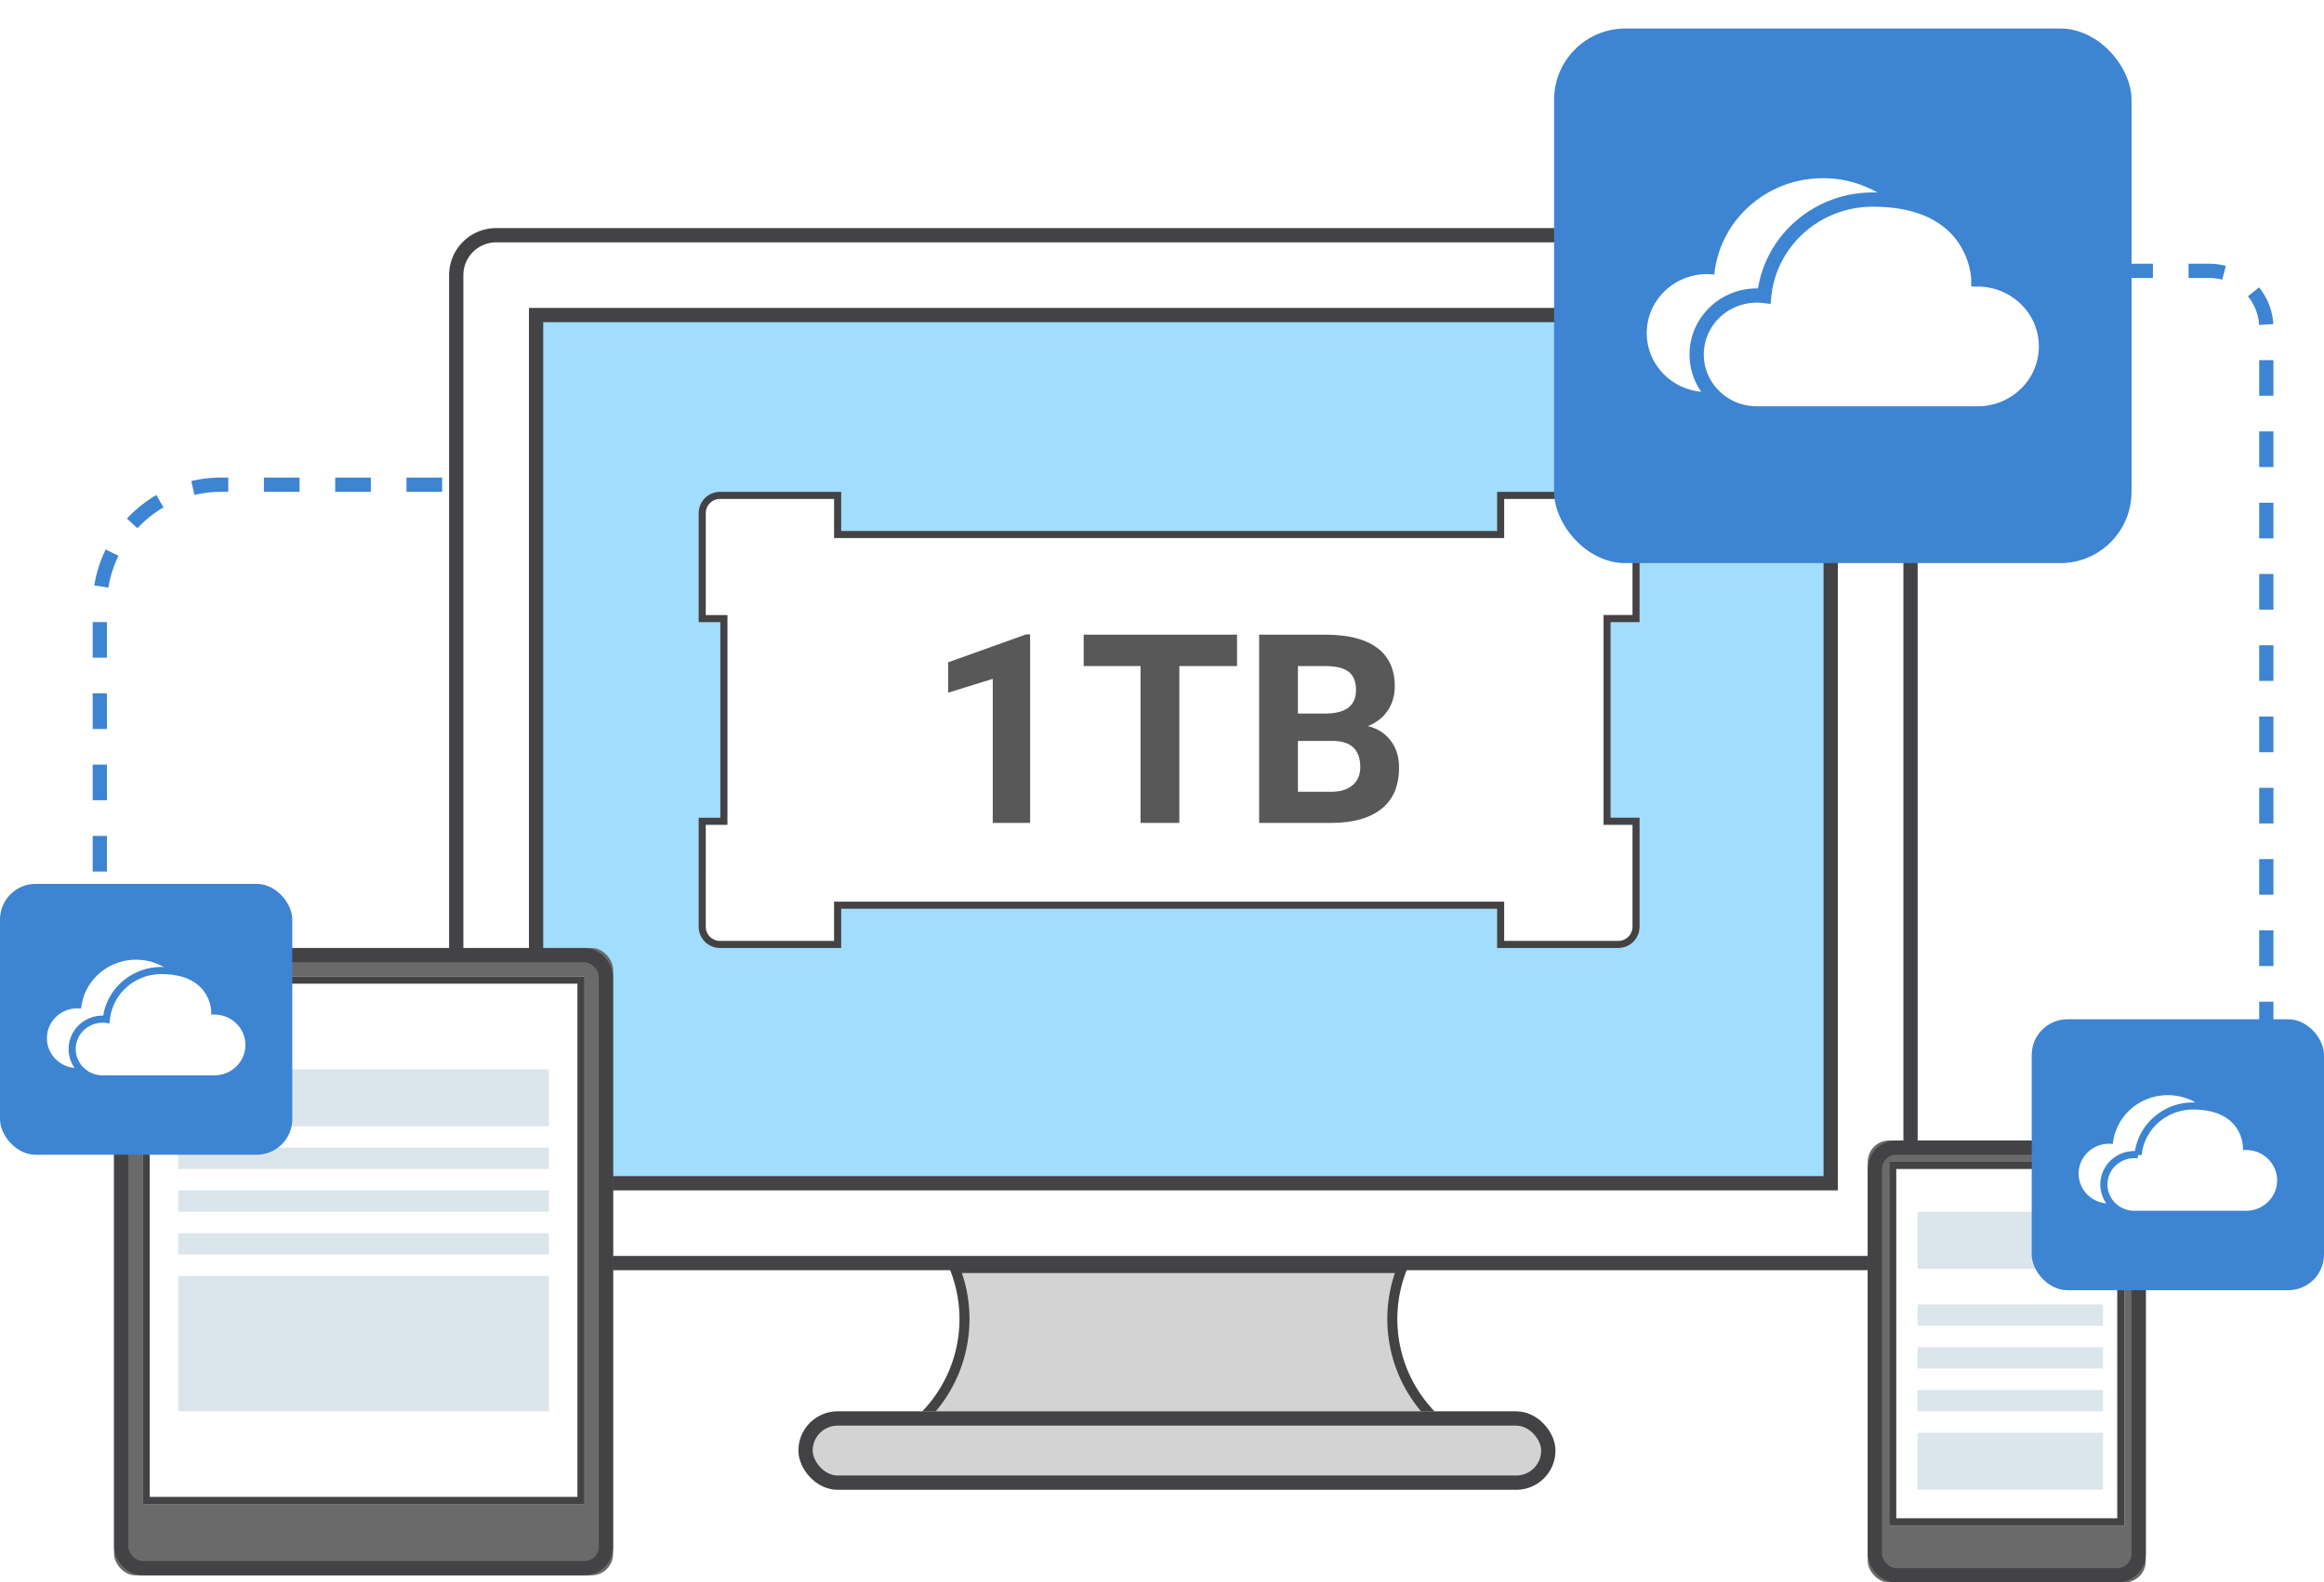 <svg xmlns="http://www.w3.org/2000/svg" xmlns:xlink="http://www.w3.org/1999/xlink" width="326" height="222" viewBox="0 0 326 222">
    <defs>
        <path id="a" d="M68.865 144.2h64.873a18.674 18.674 0 0 0 6.038 23.01l6.936 4.99H55.89l6.936-4.99a18.674 18.674 0 0 0 6.039-23.01z"/>
        <rect id="b" width="106.192" height="11" x="48" y="165" rx="5.5"/>
        <path id="c" d="M101 67h17v5.486h92V67h17.001a3 3 0 0 1 3 3v15.286h-4.065v27.428H230v15.287a3 3 0 0 1-3 3h-17v-5.5h-92v5.5H101a3 3 0 0 1-3-3v-15.287h3.043V85.286H98L98 70a3 3 0 0 1 3-3z"/>
        <filter id="d" width="117.3%" height="118.7%" x="-8.6%" y="-6.7%" filterUnits="objectBoundingBox">
            <feOffset dy="2" in="SourceAlpha" result="shadowOffsetOuter1"/>
            <feGaussianBlur in="shadowOffsetOuter1" result="shadowBlurOuter1" stdDeviation="2"/>
            <feColorMatrix in="shadowBlurOuter1" result="shadowMatrixOuter1" values="0 0 0 0 0 0 0 0 0 0 0 0 0 0 0 0 0 0 0.5 0"/>
            <feMerge>
                <feMergeNode in="shadowMatrixOuter1"/>
                <feMergeNode in="SourceGraphic"/>
            </feMerge>
        </filter>
        <rect id="e" width="70" height="88" x="16" y="131" rx="3"/>
        <rect id="f" width="39" height="62" rx="3"/>
        <path id="g" d="M3 3h33v51H3z"/>
        <path id="h" d="M20 135h62v74H20z"/>
    </defs>
    <g fill="none" fill-rule="evenodd">
        <g transform="translate(64 33)">
            <use fill="#D3D3D3" xlink:href="#a"/>
            <path stroke="#434244" stroke-width="1.4" d="M69.928 144.9a19.375 19.375 0 0 1-6.693 22.879l-5.173 3.721h86.479l-5.173-3.721a19.375 19.375 0 0 1-6.693-22.879H69.928z"/>
        </g>
        <path fill="#A0DDFF" d="M75 44v121.8h181.6V44z"/>
        <path fill="#FFF" fill-rule="nonzero" stroke="#434244" stroke-width="2" d="M75.2 44.2V166h181.6V44.2H75.2zM69.6 33h192.8a5.6 5.6 0 0 1 5.6 5.6v133a5.6 5.6 0 0 1-5.6 5.6H69.6a5.6 5.6 0 0 1-5.6-5.6v-133a5.6 5.6 0 0 1 5.6-5.6z"/>
        <g transform="translate(64 33)">
            <use fill="#D3D3D3" xlink:href="#b"/>
            <rect width="104.192" height="9" x="49" y="166" stroke="#434244" stroke-width="2" rx="4.5"/>
        </g>
        <g transform="translate(0 2)">
            <use fill="#FFF" xlink:href="#c"/>
            <path stroke="#434244" d="M100.975 67.5A2.5 2.5 0 0 0 98.5 70v14.786h3.043v28.428H98.5l-.001 14.787a2.5 2.5 0 0 0 2.5 2.5h16.5V125h93v5.5h16.501a2.5 2.5 0 0 0 2.5-2.5v-14.787h-4.065V84.786h4.065V70a2.5 2.5 0 0 0-2.5-2.5h-16.5v5.486h-93V67.5h-16.526z"/>
        </g>
        <path fill="#585858" d="M144.5 115.447h-5.242V95.24L133 97.18v-4.262L143.938 89h.562v26.447zm29.023-22.003h-8.09v22.003h-5.442V93.444h-7.98v-4.408h21.512v4.408zm3.102 22.003v-26.41h9.251c3.205 0 5.636.613 7.292 1.84 1.657 1.228 2.485 3.027 2.485 5.397 0 1.294-.332 2.434-.997 3.42-.665.985-1.59 1.707-2.776 2.167 1.355.338 2.422 1.022 3.202 2.05.78 1.027 1.17 2.285 1.17 3.773 0 2.54-.81 4.462-2.43 5.768-1.621 1.306-3.93 1.971-6.93 1.995h-10.267zm5.442-11.5v7.129h4.662c1.282 0 2.282-.306 3.002-.916.72-.611 1.08-1.455 1.08-2.53 0-2.42-1.252-3.647-3.756-3.683h-4.988zm0-3.846h4.027c2.745-.048 4.118-1.142 4.118-3.283 0-1.197-.348-2.059-1.043-2.585-.696-.526-1.793-.789-3.293-.789h-3.809v6.657z"/>
        <g filter="url(#d)" transform="translate(218 2)">
            <rect width="81" height="75" fill="#3D84D3" rx="10"/>
            <g fill="#FFF">
                <path d="M52.514 32.206C50.799 25.759 44.818 21 37.704 21c-7.946 0-14.476 5.934-15.232 13.525a8.688 8.688 0 0 0-1.034-.064c-4.66 0-8.438 3.703-8.438 8.27S16.778 51 21.438 51H52.41c5.296 0 9.59-4.208 9.59-9.399 0-5.156-4.238-9.34-9.486-9.395"/>
                <path stroke="#3D84D3" stroke-width="2" d="M44.703 24c-7.945 0-14.475 5.934-15.23 13.525a8.688 8.688 0 0 0-1.035-.064c-4.66 0-8.438 3.703-8.438 8.27S23.778 54 28.438 54H59.41c5.296 0 9.59-4.208 9.59-9.399 0-5.156-4.238-9.34-9.486-9.395 0 0-.104-11.206-14.81-11.206z"/>
            </g>
        </g>
        <g transform="translate(0 2)">
            <use fill="#6A6A6A" xlink:href="#e"/>
            <rect width="68" height="86" x="17" y="132" stroke="#434244" stroke-width="2" rx="3"/>
        </g>
        <g transform="translate(262 160)">
            <use fill="#6A6A6A" xlink:href="#f"/>
            <rect width="37" height="60" x="1" y="1" stroke="#434244" stroke-width="2" rx="3"/>
        </g>
        <g transform="translate(262 160)">
            <use fill="#FFF" xlink:href="#g"/>
            <path stroke="#434244" d="M3.5 3.5h32v50h-32z"/>
        </g>
        <g transform="translate(0 2)">
            <use fill="#FFF" xlink:href="#h"/>
            <path stroke="#434244" d="M20.5 135.5h61v73h-61z"/>
        </g>
        <path fill="#DBE6EC" d="M25 150h52v8H25zM269 170h26v8h-26zM269 201h26v8h-26zM25 173h52v3H25zM25 167h52v3H25zM25 161h52v3H25zM269 183h26v3h-26zM269 189h26v3h-26zM269 195h26v3h-26zM25 179h52v19H25z"/>
        <g transform="translate(0 124)">
            <rect width="41" height="38" fill="#3D84D3" rx="5"/>
            <g fill="#FFF">
                <path d="M26.58 16.318c-.867-3.267-3.894-5.678-7.496-5.678-4.021 0-7.326 3.006-7.71 6.853a4.393 4.393 0 0 0-.523-.033c-2.359 0-4.27 1.876-4.27 4.19 0 2.314 1.911 4.19 4.27 4.19h15.677c2.681 0 4.855-2.132 4.855-4.762 0-2.613-2.145-4.733-4.802-4.76"/>
                <path stroke="#3D84D3" d="M22.628 12.16c-4.022 0-7.327 3.006-7.71 6.853a4.393 4.393 0 0 0-.524-.033c-2.358 0-4.27 1.876-4.27 4.19 0 2.314 1.912 4.19 4.27 4.19h15.678c2.68 0 4.854-2.132 4.854-4.762 0-2.613-2.145-4.733-4.802-4.76 0 0-.052-5.678-7.496-5.678z"/>
            </g>
        </g>
        <g transform="translate(285 143)">
            <rect width="41" height="38" fill="#3D84D3" rx="5"/>
            <g fill="#FFF">
                <path d="M26.58 16.318c-.867-3.267-3.894-5.678-7.496-5.678-4.021 0-7.326 3.006-7.71 6.853a4.393 4.393 0 0 0-.523-.033c-2.359 0-4.27 1.876-4.27 4.19 0 2.314 1.911 4.19 4.27 4.19h15.677c2.681 0 4.855-2.132 4.855-4.762 0-2.613-2.145-4.733-4.802-4.76"/>
                <path stroke="#3D84D3" d="M22.628 12.16c-4.022 0-7.327 3.006-7.71 6.853a4.393 4.393 0 0 0-.524-.033c-2.358 0-4.27 1.876-4.27 4.19 0 2.314 1.912 4.19 4.27 4.19h15.678c2.68 0 4.854-2.132 4.854-4.762 0-2.613-2.145-4.733-4.802-4.76 0 0-.052-5.678-7.496-5.678z"/>
            </g>
        </g>
        <path stroke="#3D84D3" stroke-dasharray="5" stroke-width="2" d="M297 38h12.908a8 8 0 0 1 8 8v97.735M14 122.27V85c0-9.389 7.611-17 17-17h32.563"/>
    </g>
</svg>
